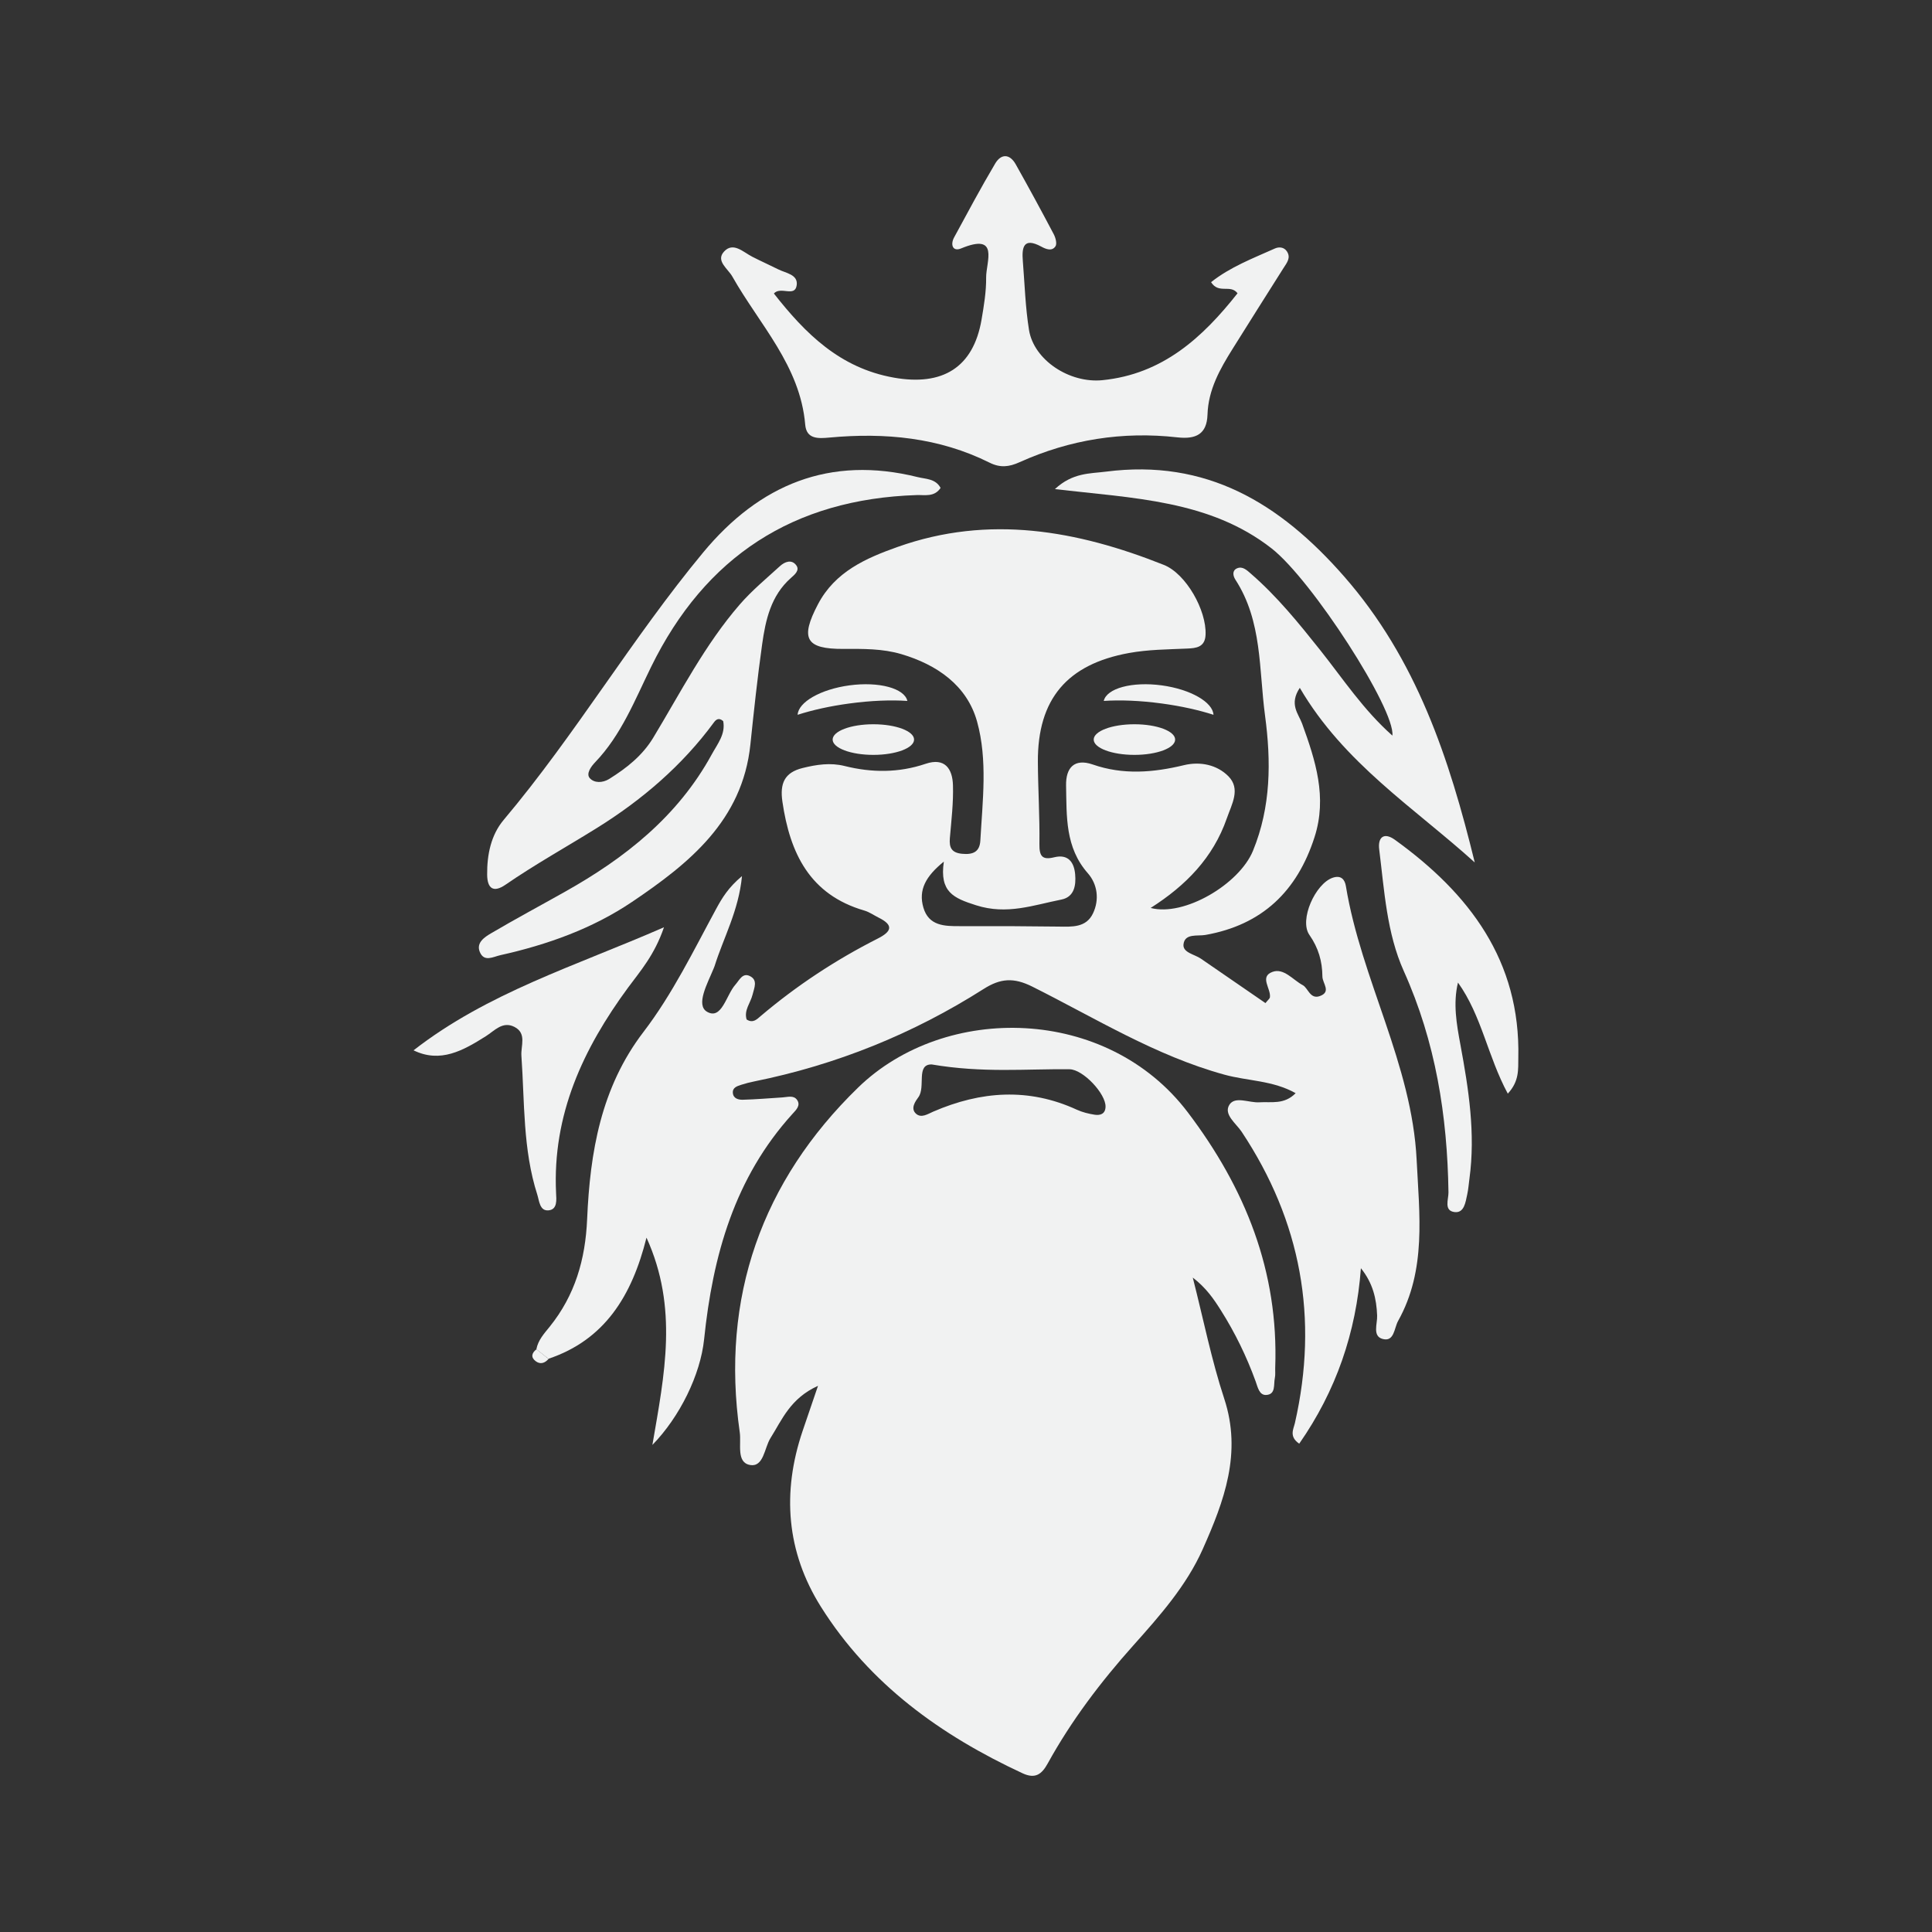 <?xml version="1.0" encoding="UTF-8"?>
<svg id="Layer_1" data-name="Layer 1" xmlns="http://www.w3.org/2000/svg" viewBox="0 0 400 400">
  <rect x="0" y="0" width="400" height="400" fill="#333333" stroke="none"/>
  <defs>
    <style>
      .cls-1 {
        fill: #f1f2f2;
        stroke-width: 0px;
      }
    </style>
  </defs>
  <path class="cls-1" d="m111.05,279.35c.35-1.89,1.61-3.25,2.75-4.66,5.25-6.52,7.4-13.91,7.76-22.3.6-13.79,2.84-27.2,11.66-38.73,6.01-7.85,10.35-16.82,15.06-25.5,1.22-2.25,2.52-4.42,5.34-6.77-.68,7.16-3.82,12.72-5.67,18.62-.05.17-.13.34-.2.51-1.23,3.01-3.8,7.58-1.34,8.97,3.03,1.72,3.94-3.49,5.84-5.62.82-.92,1.47-2.52,2.97-1.8,1.75.83.93,2.45.59,3.86-.42,1.72-1.82,3.22-1.23,5.14,1.32.87,2.16-.07,2.94-.73,7.44-6.3,15.52-11.62,24.21-16.02,2.88-1.46,3.35-2.77.17-4.34-.98-.49-1.91-1.16-2.95-1.46-11.3-3.29-15.4-11.86-16.96-22.54-.55-3.77.41-6.04,4.18-6.97,2.88-.72,5.78-1.15,8.69-.42,5.64,1.41,11.21,1.43,16.77-.45,4-1.36,5.57,1.04,5.67,4.42.11,3.64-.33,7.31-.64,10.95-.17,1.98.34,3.05,2.55,3.26,2.25.21,3.63-.4,3.76-2.75.46-8.23,1.53-16.65-.67-24.6-2.08-7.52-8.32-11.81-15.69-13.99-3.87-1.15-7.94-1.1-11.99-1.08-7.85.04-8.99-2.16-5.27-9.24,3.54-6.75,9.92-9.54,16.51-11.88,18.87-6.71,37.16-3.42,55.11,3.73,4.59,1.83,8.85,9.4,8.63,14.46-.11,2.61-1.98,2.78-3.84,2.86-4.02.18-8.02.19-12.03.92-12.78,2.33-18.93,9.52-18.85,22.56.03,5.67.4,11.33.32,17-.03,2.49.56,3.35,3.07,2.73,2.88-.71,4.11,1.02,4.33,3.53.2,2.29-.18,4.7-2.87,5.23-5.78,1.14-11.23,3.22-17.63,1.18-4.68-1.49-7.61-2.73-6.69-9.04-3.73,3.02-5.31,5.84-4.23,9.53,1.11,3.78,4.36,3.85,7.6,3.83,6.77-.03,13.55,0,20.32.09,2.81.04,5.77.26,7.19-2.73,1.36-2.85.93-6.04-1.06-8.31-4.72-5.35-4.38-11.78-4.51-18.14-.08-3.71,1.7-5.7,5.52-4.38,6.32,2.2,12.55,1.67,18.88.14,3.39-.82,6.86-.08,9.21,2.3,2.58,2.62.7,5.75-.33,8.71-2.84,8.16-8.49,13.92-15.77,18.55,6.91,1.84,18.33-4.9,21.18-11.82,3.75-9.13,3.77-18.55,2.5-28.03-1.28-9.52-.55-19.51-6.13-28.11-.52-.81-.71-1.89.33-2.35,1.15-.51,2.06.4,2.89,1.12,5.42,4.7,9.9,10.24,14.35,15.83,4.72,5.94,8.92,12.35,14.93,17.68.62-5.42-16.65-32.22-25-38.75-12.82-10.03-28.65-10.38-44.87-12.29,3.68-3.43,7.29-3.19,10.55-3.61,20.76-2.68,35.98,6.46,49.31,21.68,15.03,17.16,21.78,37.66,27.06,59.23-12.56-11.35-27.11-20.55-36.22-36.15-2.28,3.42-.25,5.4.48,7.41,2.77,7.64,5.23,15.23,2.57,23.5-3.6,11.2-10.84,18.17-22.59,20.25-1.64.29-4.28-.39-4.54,1.95-.19,1.71,2.27,2.05,3.6,2.96,4.47,3.06,8.93,6.14,13.37,9.2.52-.66.88-.91.92-1.2.26-1.79-2.23-4.25.53-5.26,2.36-.87,4.28,1.7,6.28,2.75,1.09.58,1.51,2.98,3.52,2.26,2.44-.88.56-2.63.54-4.04-.03-3.18-.81-5.92-2.7-8.64-2.15-3.09,1.24-10.59,4.82-11.82,1.76-.6,2.52.39,2.74,1.72,3.18,19.35,13.68,36.87,14.65,56.69.55,11.22,2.07,22.79-3.84,33.35-.82,1.47-.78,4.34-3.15,3.74-2.23-.56-1.12-3.13-1.19-4.85-.13-3.47-.87-6.72-3.36-9.81-.99,13.36-5.15,25.4-12.77,36.33-2.15-1.49-1.19-3-.89-4.29,4.93-21.68,1.28-41.75-11.03-60.29-1.14-1.72-3.8-3.59-2.54-5.59,1.18-1.86,4.08-.37,6.21-.51,2.46-.16,5.13.54,7.51-1.89-4.73-2.66-9.95-2.51-14.74-3.83-14.27-3.92-26.75-11.72-39.8-18.24-3.84-1.92-6.59-1.71-10.05.49-14.64,9.31-30.49,15.71-47.52,19.15-.9.18-1.79.41-2.66.69-.85.28-1.86.56-1.75,1.72.11,1.15,1.19,1.4,2.05,1.38,2.74-.07,5.47-.31,8.2-.48,1.06-.06,2.33-.52,3.05.52.79,1.14-.21,2.07-.92,2.85-12.04,13.24-16.54,29.4-18.33,46.69-.76,7.35-5.03,16.07-10.71,21.89,2.52-14.68,5.39-28.36-1.22-42.92-3.03,12.13-8.71,21.19-20.3,25.08-.84-.66-1.68-1.33-2.52-1.99Z"/>
  <path class="cls-1" d="m246.95,264.5c2.23,8.76,3.88,17.08,6.51,25.07,3.72,11.28-.03,21.24-4.44,31.15-3.39,7.61-8.91,13.82-14.4,19.97-6.73,7.53-12.8,15.53-17.68,24.38-1.26,2.29-2.59,3.29-5.23,2.07-16.92-7.86-31.66-18.44-41.74-34.46-7.16-11.39-8.1-23.7-3.8-36.41.92-2.72,1.86-5.44,3.19-9.35-5.74,2.6-7.43,6.99-9.84,10.82-1.28,2.03-1.39,6.1-4.27,5.56-2.84-.53-1.75-4.37-2.09-6.74-4-27.95,4.6-52.05,24.5-71.39,18.05-17.54,51.55-16.95,68.28,5.15,11.9,15.72,18.8,32.9,18.08,52.82-.03.73.07,1.49-.08,2.19-.28,1.32.23,3.35-1.76,3.48-1.48.1-1.78-1.63-2.21-2.8-1.88-5.18-4.28-10.11-7.23-14.77-1.46-2.31-3-4.58-5.8-6.74Zm-54.05-44.12c-3.31-.06-1.21,4.64-2.75,6.77-.59.81-1.73,2.34-.49,3.44,1.09.96,2.39.07,3.56-.44,9.85-4.26,19.74-4.99,29.72-.4,1.15.53,2.43.84,3.69,1.04,1.16.18,2.22-.15,2.26-1.65.08-2.67-4.64-7.73-7.45-7.76-8.95-.11-17.92.81-28.55-1Z"/>
  <path class="cls-1" d="m160.21,60.75c6.53,8.32,13.67,15.44,24.83,17.43,10.09,1.8,16.48-2.06,18.18-12.01.49-2.88.98-5.81.95-8.72-.03-3.2,2.85-9.35-5.2-6.01-1.72.71-2.24-.79-1.44-2.27,2.79-5.14,5.54-10.3,8.52-15.32,1.22-2.05,3-2.04,4.24.16,2.69,4.79,5.31,9.61,7.87,14.47.39.73.72,1.98.36,2.52-.73,1.09-1.98.58-2.95.05-3.69-1.99-4.04.18-3.8,3.04.38,4.74.52,9.52,1.27,14.2,1,6.27,8.4,11.11,15.22,10.42,12.44-1.25,20.71-8.8,27.96-17.99-1.48-1.94-3.88.23-5.48-2.3,3.96-3.15,8.68-4.94,13.23-6.98.83-.37,1.87-.29,2.46.59.89,1.33,0,2.38-.69,3.46-3.52,5.56-7.03,11.12-10.52,16.7-2.63,4.2-5.06,8.48-5.22,13.65-.13,4.08-2.42,5.14-6.24,4.71-11.33-1.28-22.26.45-32.66,5.14-2.16.98-3.99,1.21-6.22.1-10.47-5.22-21.65-6.26-33.13-5.2-2.29.21-4.78.39-5.04-2.67-1.04-12.22-9.48-20.73-15.09-30.67-.91-1.62-3.5-3.24-1.71-5.17,1.9-2.06,3.95.11,5.83,1.07,1.79.92,3.62,1.73,5.42,2.63,1.56.78,4.09,1.05,3.79,3.26-.36,2.6-3.33.14-4.74,1.74Z"/>
  <path class="cls-1" d="m194.73,101.03c-1.29,1.93-3.27,1.41-4.96,1.47-25.48.83-43.75,12.69-54.97,35.58-3.37,6.87-6.16,14.09-11.61,19.77-.79.82-1.9,2.33-1.09,3.25.92,1.04,2.64,1.04,4.05.16,3.59-2.25,6.84-4.8,9.1-8.53,5.67-9.39,10.68-19.24,17.92-27.59,2.5-2.88,5.48-5.35,8.31-7.93.98-.9,2.39-1.46,3.35-.21.82,1.06-.28,1.95-1.09,2.67-4.13,3.65-5.24,8.67-5.95,13.75-.97,6.89-1.71,13.81-2.43,20.72-1.64,15.77-12.72,24.64-24.49,32.58-8.18,5.52-17.54,8.87-27.24,11.03-1.54.34-3.38,1.49-4.28-.63-.82-1.93.96-3.09,2.3-3.88,5.04-2.97,10.2-5.73,15.3-8.6,12.46-6.99,23.39-15.61,30.4-28.43,1.21-2.22,2.9-4.23,2.38-6.91-.88-.79-1.48-.34-1.91.25-6.58,8.97-14.98,16.12-24.26,21.89-6.3,3.92-12.8,7.53-18.93,11.75-2.44,1.67-3.74.81-3.77-2.09-.04-4.15.79-8.23,3.43-11.36,14.87-17.65,26.59-37.64,41.31-55.38,11.64-14.03,26.19-20.11,44.4-15.58,1.68.42,3.68.29,4.74,2.24Z"/>
  <path class="cls-1" d="m312.18,226.44c-4.19-7.77-5.39-16.11-10.32-23.01-1.05,4.33-.29,8.59.5,12.85,1.7,9.18,3.15,18.38,1.87,27.77-.15,1.09-.22,2.19-.46,3.26-.35,1.58-.61,3.85-2.58,3.64-2.32-.25-1.28-2.64-1.3-4.08-.23-15.86-2.66-31.17-9.26-45.84-3.52-7.83-4.02-16.65-5.08-25.17-.32-2.53.99-3.62,3.25-1.99,15.42,11.13,26.02,25.04,25.55,45.15-.05,2.3.26,4.79-2.19,7.42Z"/>
  <path class="cls-1" d="m85.62,217.46c15.34-11.94,33.41-17.42,51.85-25.48-1.97,5.77-4.9,9.06-7.41,12.46-9.35,12.71-15.71,26.35-14.93,42.58.07,1.35.31,3.4-1.56,3.57-1.84.17-1.92-1.96-2.33-3.25-3.01-9.37-2.61-19.13-3.29-28.78-.14-2.04,1.16-4.63-1.46-5.96-2.45-1.24-4.12.82-5.89,1.93-4.71,2.97-9.41,5.64-14.98,2.93Z"/>
  <path class="cls-1" d="m113.57,281.35c-.76.88-1.71,1.19-2.66.47-1.07-.81-.82-1.71.16-2.47.83.67,1.67,1.33,2.51,1.99Z"/>
  <ellipse class="cls-1" cx="180.82" cy="153.12" rx="8.43" ry="3.17"/>
  <ellipse class="cls-1" cx="234.87" cy="153.12" rx="8.43" ry="3.17"/>
  <path class="cls-1" d="m251.24,147.99c-3.01-.97-6.69-1.8-10.71-2.34-4.48-.61-8.66-.76-12.01-.53.6-2.62,5.88-4.05,12.01-3.22,5.97.81,10.58,3.48,10.71,6.1Z"/>
  <path class="cls-1" d="m165.14,147.99c3.01-.97,6.69-1.8,10.71-2.34,4.48-.61,8.66-.76,12.01-.53-.6-2.62-5.88-4.05-12.01-3.22-5.97.81-10.58,3.48-10.71,6.1Z"/>
</svg>